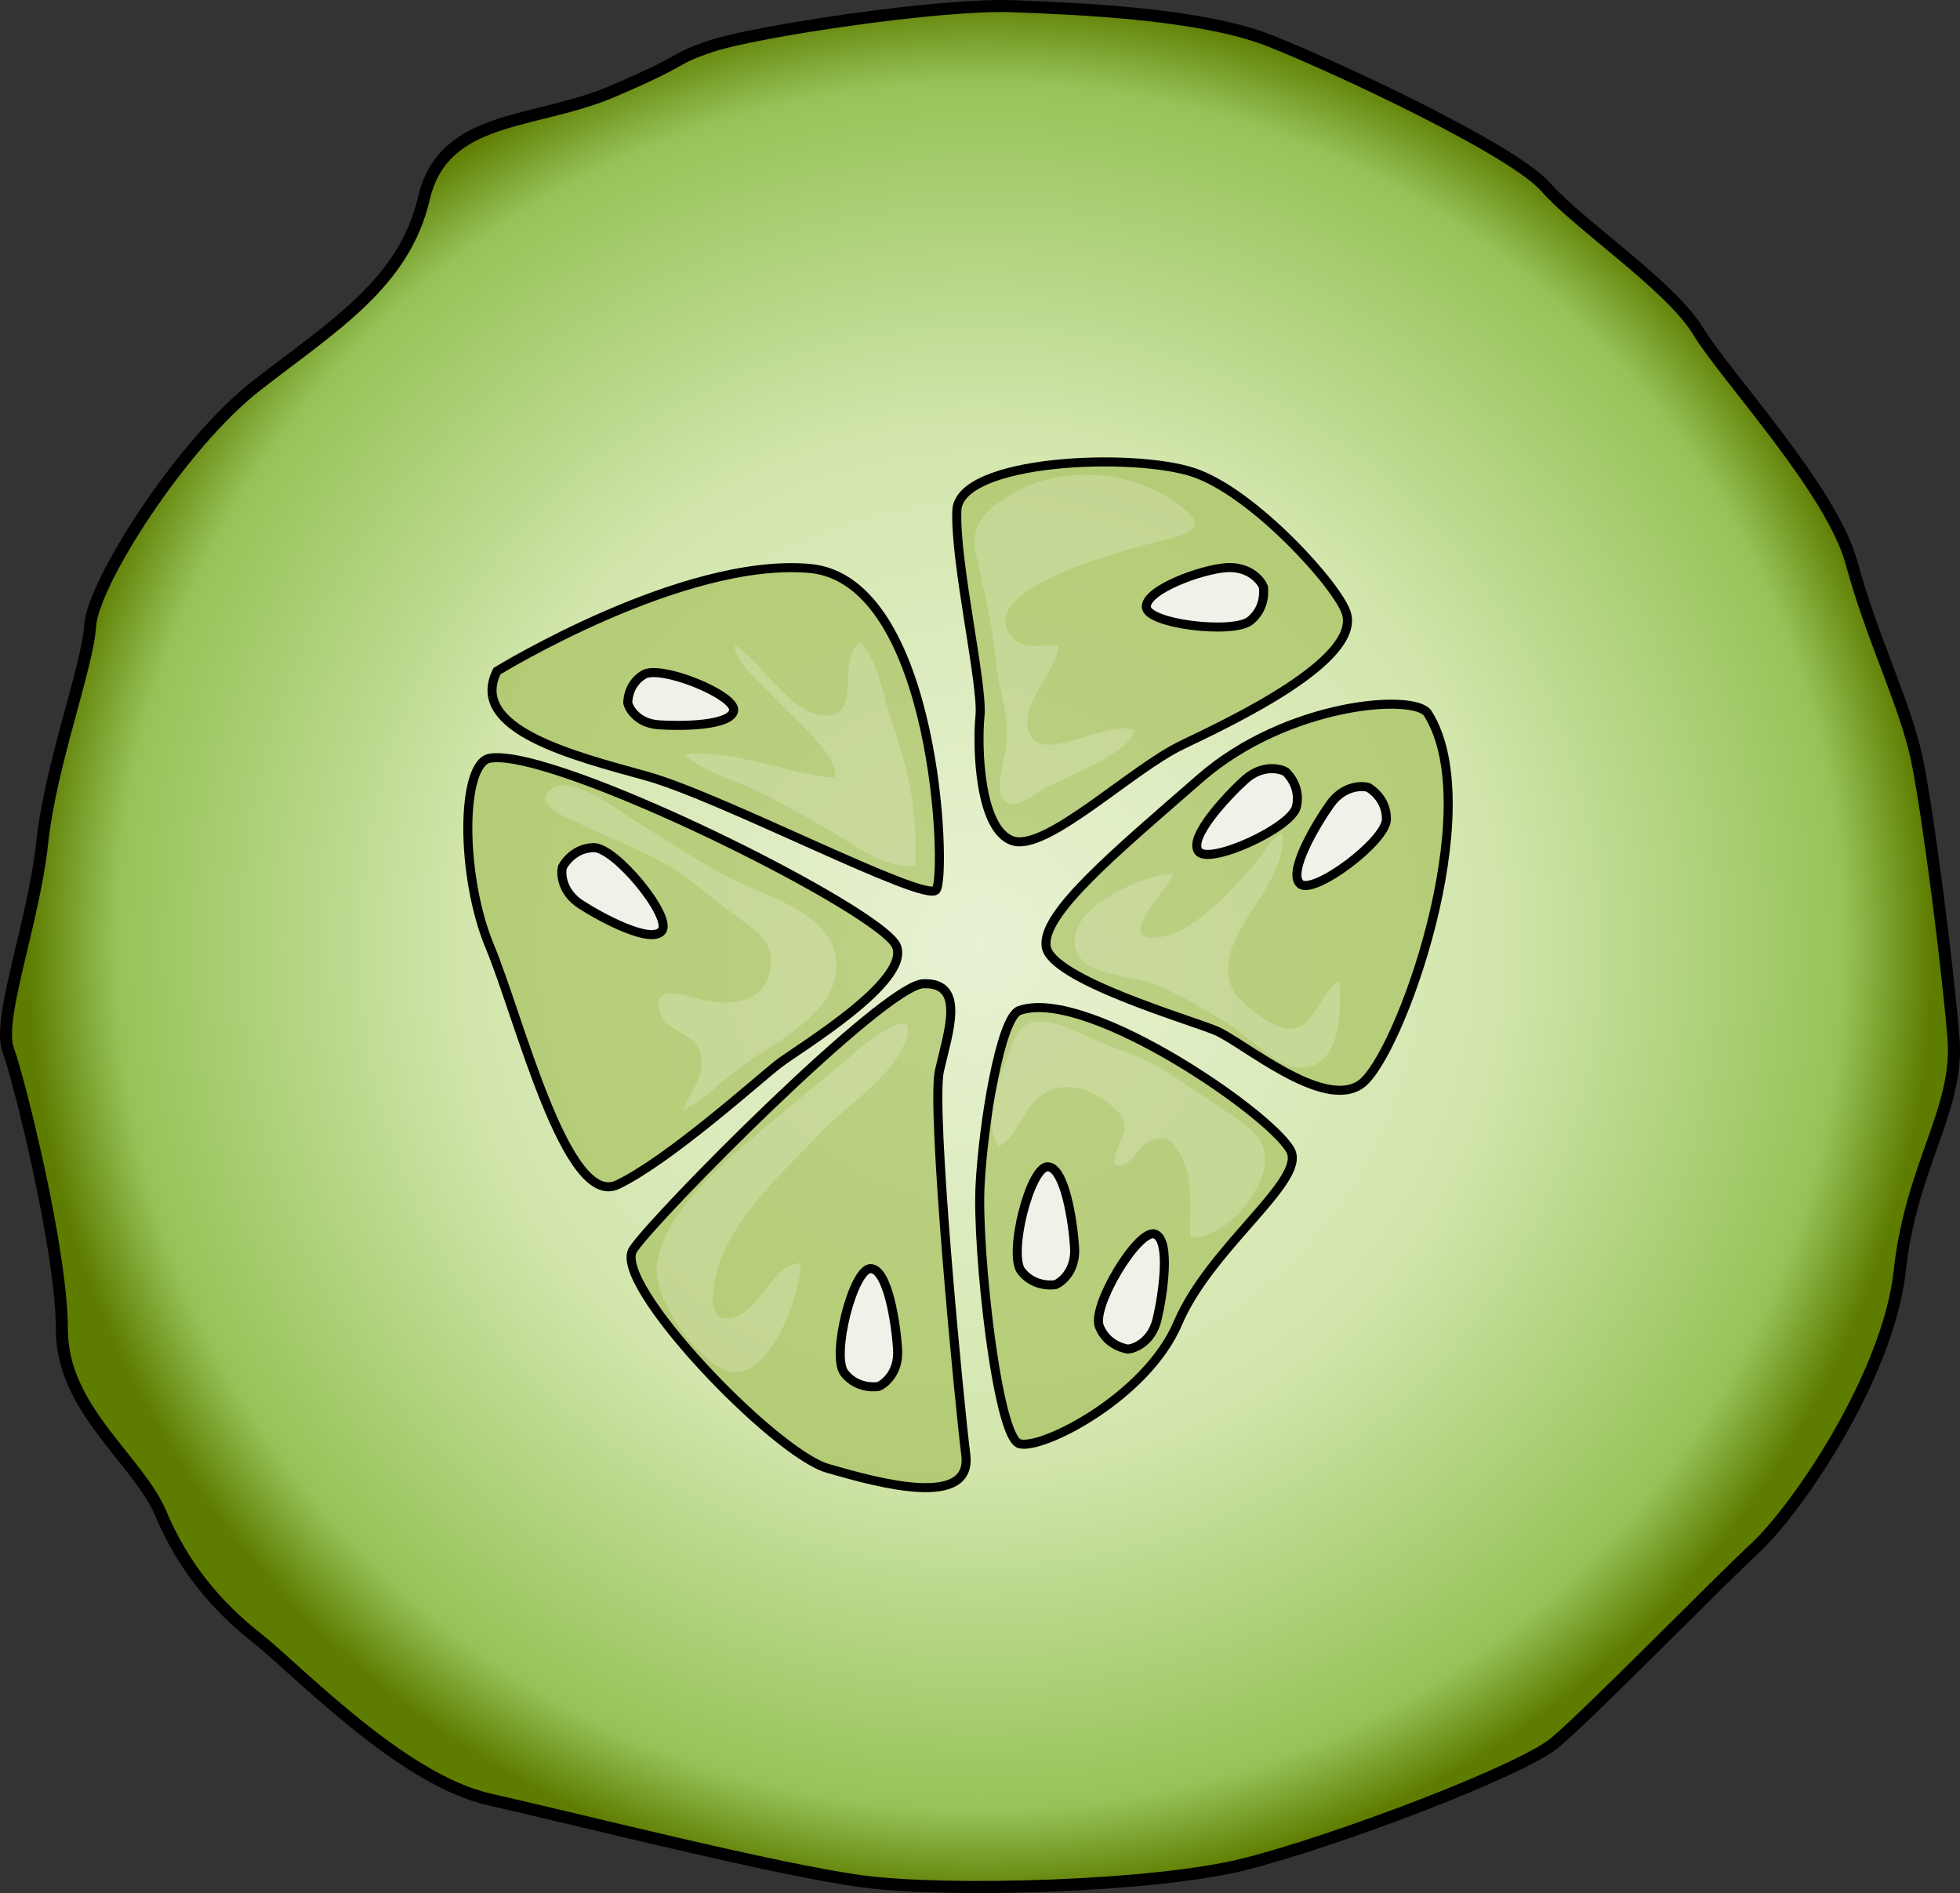 <?xml version="1.0" encoding="utf-8"?>
<!-- Generator: Adobe Illustrator 16.0.0, SVG Export Plug-In . SVG Version: 6.00 Build 0)  -->
<!DOCTYPE svg PUBLIC "-//W3C//DTD SVG 1.1//EN" "http://www.w3.org/Graphics/SVG/1.1/DTD/svg11.dtd">
<svg version="1.1" id="Layer_1" xmlns="http://www.w3.org/2000/svg" xmlns:xlink="http://www.w3.org/1999/xlink" x="0px" y="0px"
	 width="162.55px" height="156.959px" viewBox="0 0 162.55 156.959" enable-background="new 0 0 162.55 156.959"
	 xml:space="preserve">
<rect x="0" y="0" width="162.55" height="156.959" fill="#333333" stroke="none"/>
<g>
	<g>
		<radialGradient id="SVGID_1_" cx="81.275" cy="78.479" r="79.39" gradientUnits="userSpaceOnUse">
			<stop  offset="0" style="stop-color:#E8F2D4"/>
			<stop  offset="0.538" style="stop-color:#D3E6AD"/>
			<stop  offset="0.903" style="stop-color:#95C358"/>
			<stop  offset="0.995" style="stop-color:#5E7C00"/>
		</radialGradient>
		<path fill="url(#SVGID_1_)" d="M83.987,0.516C77.895,0.282,62.585,2.627,59.067,3.8C55.55,4.973,57.426,4.74,50.86,7.553
			s-14.07,1.876-15.711,8.911c-1.641,7.034-7.504,10.552-13.835,15.476C14.982,36.866,7.712,48.356,7.478,51.873
			C7.244,55.391,4.194,63.365,3.491,69.93C2.788,76.496-0.26,84.469,0.678,87.048c0.938,2.579,4.455,16.649,4.455,23.215
			s6.332,10.787,8.208,15.242c1.875,4.456,4.69,7.739,7.973,10.318c3.283,2.579,11.959,11.726,19.229,13.366
			c7.27,1.643,23.919,5.863,30.954,6.802c7.035,0.937,24.153,0.468,31.657-1.408c7.504-1.875,22.98-7.737,25.795-10.083
			c2.814-2.345,13.132-12.897,16.649-16.181s11.021-14.305,11.96-22.98c0.938-8.676,4.924-13.366,4.455-19.229
			c-0.469-5.863-2.111-18.76-3.049-23.217c-0.938-4.455-3.752-10.082-5.393-16.18c-1.643-6.097-10.471-15.508-12.741-19.258
			c-2.269-3.75-9.967-8.88-12.632-11.94c-2.664-3.06-17.17-9.868-22.895-12.139C99.58,1.108,89.192,0.714,83.987,0.516z"/>
		<path fill="none" stroke="#000000" stroke-miterlimit="10" d="M83.987,0.516C77.895,0.282,62.585,2.627,59.067,3.8
			C55.55,4.973,57.426,4.74,50.86,7.553s-14.07,1.876-15.711,8.911c-1.641,7.034-7.504,10.552-13.835,15.476
			C14.982,36.866,7.712,48.356,7.478,51.873C7.244,55.391,4.194,63.365,3.491,69.93C2.788,76.496-0.26,84.469,0.678,87.048
			c0.938,2.579,4.455,16.649,4.455,23.215s6.332,10.787,8.208,15.242c1.875,4.456,4.69,7.739,7.973,10.318
			c3.283,2.579,11.959,11.726,19.229,13.366c7.27,1.643,23.919,5.863,30.954,6.802c7.035,0.937,24.153,0.468,31.657-1.408
			c7.504-1.875,22.98-7.737,25.795-10.083c2.814-2.345,13.132-12.897,16.649-16.181s11.021-14.305,11.96-22.98
			c0.938-8.676,4.924-13.366,4.455-19.229c-0.469-5.863-2.111-18.76-3.049-23.217c-0.938-4.455-3.752-10.082-5.393-16.18
			c-1.643-6.097-10.471-15.508-12.741-19.258c-2.269-3.75-9.967-8.88-12.632-11.94c-2.664-3.06-17.17-9.868-22.895-12.139
			C99.58,1.108,89.192,0.714,83.987,0.516z"/>
		<path opacity="0.6" fill="#A1BA52" d="M41.219,55.647c0,0,15.366-9.441,25.918-8.516c10.553,0.926,11.417,25.548,10.492,26.659
			c-0.925,1.11-17.815-7.73-24.006-9.442C47.553,62.67,38.799,60.477,41.219,55.647z"/>
		<path opacity="0.6" fill="#A1BA52" d="M40.621,62.868c-2.41,0.419-2.45,9.748,0,15.611c2.449,5.863,6.337,21.785,10.595,19.748
			c4.258-2.036,11.663-8.701,13.329-9.997c1.667-1.296,10.923-6.789,9.812-9.751S45.947,61.942,40.621,62.868z"/>
		<path opacity="0.6" fill="#A1BA52" d="M111.67,50.874c-0.629-2.201-7.691-10.037-12.69-11.703s-19.439-1.11-19.624,3.147
			c-0.185,4.259,2.172,14.44,1.919,17.032s-0.068,9.441,2.71,10.367c2.776,0.926,9.811-5.924,14.069-7.961
			C102.312,59.719,112.782,54.761,111.67,50.874z"/>
		<path opacity="0.6" fill="#A1BA52" d="M118.418,59.165c-1.064-1.695-11.663-0.926-18.883,5.369
			c-7.221,6.295-13.145,11.229-12.774,13.945s11.849,6.049,14.069,6.975c2.223,0.926,8.887,6.664,12.034,4.442
			S123.417,67.125,118.418,59.165z"/>
		<path opacity="0.6" fill="#A1BA52" d="M84.54,83.788c-1.561,0.554-3.012,9.429-3.265,14.618
			c-0.253,5.19,1.413,20.741,3.265,21.297c1.852,0.555,10.553-3.888,13.145-9.997s10.182-11.479,9.441-14.07
			S90.279,81.75,84.54,83.788z"/>
		<path opacity="0.6" fill="#A1BA52" d="M76.579,81.566c-3.266,0.116-22.216,19.253-24.067,22.03
			c-1.852,2.777,11.663,16.847,16.106,18.143c4.443,1.296,12.034,3.333,11.479-1.111c-0.556-4.442-2.894-28.694-2.188-31.842
			C78.615,85.638,80.161,81.438,76.579,81.566z"/>
		<path fill="none" stroke="#000000" stroke-width="0.75" stroke-miterlimit="10" d="M41.219,55.647c0,0,15.366-9.441,25.918-8.516
			c10.553,0.926,11.417,25.548,10.492,26.659c-0.925,1.11-17.815-7.73-24.006-9.442C47.553,62.67,38.799,60.477,41.219,55.647z"/>
		<path fill="none" stroke="#000000" stroke-width="0.75" stroke-miterlimit="10" d="M40.621,62.868
			c-2.41,0.419-2.45,9.748,0,15.611c2.449,5.863,6.337,21.785,10.595,19.748c4.258-2.036,11.663-8.701,13.329-9.997
			c1.667-1.296,10.923-6.789,9.812-9.751S45.947,61.942,40.621,62.868z"/>
		<path fill="none" stroke="#000000" stroke-width="0.75" stroke-miterlimit="10" d="M111.67,50.874
			c-0.629-2.201-7.691-10.037-12.69-11.703s-19.439-1.11-19.624,3.147c-0.185,4.259,2.172,14.44,1.919,17.032
			s-0.068,9.441,2.71,10.367c2.776,0.926,9.811-5.924,14.069-7.961C102.312,59.719,112.782,54.761,111.67,50.874z"/>
		<path fill="none" stroke="#000000" stroke-width="0.75" stroke-miterlimit="10" d="M118.418,59.165
			c-1.064-1.695-11.663-0.926-18.883,5.369c-7.221,6.295-13.145,11.229-12.774,13.945s11.849,6.049,14.069,6.975
			c2.223,0.926,8.887,6.664,12.034,4.442S123.417,67.125,118.418,59.165z"/>
		<path fill="none" stroke="#000000" stroke-width="0.75" stroke-miterlimit="10" d="M84.54,83.788
			c-1.561,0.554-3.012,9.429-3.265,14.618c-0.253,5.19,1.413,20.741,3.265,21.297c1.852,0.555,10.553-3.888,13.145-9.997
			s10.182-11.479,9.441-14.07S90.279,81.75,84.54,83.788z"/>
		<path fill="none" stroke="#000000" stroke-width="0.75" stroke-miterlimit="10" d="M76.579,81.566
			c-3.266,0.116-22.216,19.253-24.067,22.03c-1.852,2.777,11.663,16.847,16.106,18.143c4.443,1.296,12.034,3.333,11.479-1.111
			c-0.556-4.442-2.894-28.694-2.188-31.842C78.615,85.638,80.161,81.438,76.579,81.566z"/>
		<path fill="#EFF2E9" d="M104.772,48.646c-0.141-0.389-1.059-1.71-3.07-1.578s-6.635,1.791-6.635,3.237s7.199,2.294,8.611,1.164
			C105.089,50.34,104.772,48.646,104.772,48.646z"/>
		<path fill="#EFF2E9" d="M113.486,65.296c-0.39-0.137-1.995-0.262-3.165,1.38s-3.596,5.71-2.475,6.625
			c1.121,0.914,7.117-3.564,7.135-5.372S113.486,65.296,113.486,65.296z"/>
		<path fill="#EFF2E9" d="M87.526,106.516c0.389-0.139,1.716-1.05,1.594-3.063c-0.123-2.012-0.795-6.7-2.241-6.708
			c-1.446-0.006-3.294,7.247-2.17,8.664C85.832,106.827,87.526,106.516,87.526,106.516z"/>
		<path fill="#EFF2E9" d="M72.849,114.96c0.389-0.14,1.715-1.051,1.593-3.063c-0.123-2.013-0.794-6.701-2.241-6.708
			s-3.293,7.246-2.17,8.663C71.154,115.271,72.849,114.96,72.849,114.96z"/>
		<path fill="#EFF2E9" d="M46.648,71.889c-0.119,0.396-0.173,2.006,1.519,3.101c1.691,1.097,5.863,3.341,6.728,2.18
			c0.864-1.159-3.876-6.952-5.683-6.891C47.405,70.342,46.648,71.889,46.648,71.889z"/>
		<path fill="#EFF2E9" d="M52.067,58.307c0.077,0.363,0.729,1.654,2.534,1.787c1.806,0.135,6.063,0.104,6.243-1.185
			c0.181-1.285-6.054-3.807-7.451-2.978C51.996,56.761,52.067,58.307,52.067,58.307z"/>
		<path fill="#EFF2E9" d="M93.55,111.86c0.413-0.021,1.946-0.509,2.411-2.47c0.467-1.962,1.182-6.645-0.201-7.069
			c-1.383-0.426-5.251,5.982-4.586,7.664C91.838,111.667,93.55,111.86,93.55,111.86z"/>
		<path fill="none" stroke="#000000" stroke-width="0.75" stroke-miterlimit="10" d="M104.772,48.646
			c-0.141-0.389-1.059-1.71-3.07-1.578s-6.635,1.791-6.635,3.237s7.199,2.294,8.611,1.164
			C105.089,50.34,104.772,48.646,104.772,48.646z"/>
		<g>
			<path fill="#EFF2E9" d="M106.624,63.989c-0.352-0.217-1.893-0.683-3.386,0.671s-4.733,4.81-3.833,5.942
				c0.898,1.133,7.715-1.961,8.117-3.723C107.926,65.117,106.624,63.989,106.624,63.989z"/>
			<path fill="none" stroke="#000000" stroke-width="0.75" stroke-miterlimit="10" d="M106.624,63.989
				c-0.352-0.217-1.893-0.683-3.386,0.671s-4.733,4.81-3.833,5.942c0.898,1.133,7.715-1.961,8.117-3.723
				C107.926,65.117,106.624,63.989,106.624,63.989z"/>
		</g>
		<path fill="none" stroke="#000000" stroke-width="0.75" stroke-miterlimit="10" d="M113.486,65.296
			c-0.39-0.137-1.995-0.262-3.165,1.38s-3.596,5.71-2.475,6.625c1.121,0.914,7.117-3.564,7.135-5.372S113.486,65.296,113.486,65.296
			z"/>
		<path fill="none" stroke="#000000" stroke-width="0.75" stroke-miterlimit="10" d="M87.526,106.516
			c0.389-0.139,1.716-1.05,1.594-3.063c-0.123-2.012-0.795-6.7-2.241-6.708c-1.446-0.006-3.294,7.247-2.17,8.664
			C85.832,106.827,87.526,106.516,87.526,106.516z"/>
		<path fill="none" stroke="#000000" stroke-width="0.75" stroke-miterlimit="10" d="M72.849,114.96
			c0.389-0.14,1.715-1.051,1.593-3.063c-0.123-2.013-0.794-6.701-2.241-6.708s-3.293,7.246-2.17,8.663
			C71.154,115.271,72.849,114.96,72.849,114.96z"/>
		<path fill="none" stroke="#000000" stroke-width="0.75" stroke-miterlimit="10" d="M46.648,71.889
			c-0.119,0.396-0.173,2.006,1.519,3.101c1.691,1.097,5.863,3.341,6.728,2.18c0.864-1.159-3.876-6.952-5.683-6.891
			C47.405,70.342,46.648,71.889,46.648,71.889z"/>
		<path fill="none" stroke="#000000" stroke-width="0.75" stroke-miterlimit="10" d="M52.067,58.307
			c0.077,0.363,0.729,1.654,2.534,1.787c1.806,0.135,6.063,0.104,6.243-1.185c0.181-1.285-6.054-3.807-7.451-2.978
			C51.996,56.761,52.067,58.307,52.067,58.307z"/>
		<path fill="none" stroke="#000000" stroke-width="0.75" stroke-miterlimit="10" d="M93.55,111.86
			c0.413-0.021,1.946-0.509,2.411-2.47c0.467-1.962,1.182-6.645-0.201-7.069c-1.383-0.426-5.251,5.982-4.586,7.664
			C91.838,111.667,93.55,111.86,93.55,111.86z"/>
	</g>
	<path opacity="0.2" fill="#FFFFFF" d="M84.012,40.922c-2.027,1.216-3.625,2.36-3.087,4.969c0.476,2.307,1.148,4.812,1.448,7.152
		c0.166,1.295,0.296,2.706,0.574,3.965c0.361,1.636,0.686,2.973,0.5,4.887c-0.089,0.917-0.9,3.422-0.324,4.266
		c0.898,1.318,2.473-0.219,3.398-0.741c1.662-0.937,7.045-2.831,7.574-4.863c-2.062-0.895-6.986,2.345-8.399,0.747
		c-1.905-2.151,2.151-5.867,2.089-7.787c-1.298-0.075-2.923,0.406-3.811-0.637c-3.745-4.404,11.504-7.779,13.231-8.27
		c0.546-0.154,1.761-0.475,1.869-1.151c0.092-0.57-0.772-1.179-1.144-1.469C94.169,39.043,88.182,38.418,84.012,40.922z"/>
	<path opacity="0.2" fill="#FFFFFF" d="M97.301,72.479c-0.123,0.896-5.539,6.127-0.759,5.162c2.657-0.537,5.812-4.02,7.483-5.962
		c0.707-0.823,1.347-2.154,2.291-2.57c0.616,4.356-5.762,8.317-4.225,12.604c0.465,1.298,2.723,2.931,3.949,3.394
		c2.887,1.091,3.137-2.659,5.02-3.775c0.244,2.576,0.121,7.453-3.459,7.179c-1.838-0.142-3.623-2.23-5.192-3.245
		c-2.21-1.428-4.505-2.807-6.919-3.754c-1.965-0.771-6.916-0.557-6.314-4.007C89.622,74.952,94.901,72.438,97.301,72.479z"/>
	<path opacity="0.2" fill="#FFFFFF" d="M85.394,84.837c-1.169,0.364-1.444,1.866-1.874,2.908c-0.797,1.931-2.021,5.351-0.695,7.316
		c1.383-0.687,1.892-2.683,3.027-3.799c1.179-1.158,2.535-1.372,4.133-0.879c0.969,0.299,2.885,1.539,3.215,2.562
		c0.415,1.28-1.016,2.303-0.748,3.646c1.374,0.384,1.783-1.472,2.882-1.968c1.44-0.65,2.091,0.096,2.715,1.38
		c0.994,2.05,0.556,4.311,0.673,6.552c2.876,0.376,6.838-4.365,6.102-7.163c-0.467-1.769-2.158-2.519-3.525-3.488
		c-0.76-0.54-1.533-1.024-2.324-1.557c-1.041-0.697-2.062-1.418-3.17-2.027c-1.748-0.963-3.684-1.479-5.49-2.309
		C88.962,85.391,86.962,84.347,85.394,84.837z"/>
	<path opacity="0.2" fill="#FFFFFF" d="M66.416,104.744c-2.254-0.18-3.431,4.123-5.795,4.533c-2.624,0.454-1.177-4.259-0.466-5.738
		c1.77-3.686,5.167-6.752,7.958-9.676c2.122-2.222,5.959-4.606,7.003-7.612c1.123-3.23-3.171,0.103-4.06,0.876
		c-3.16,2.751-6.512,5.321-9.637,8.104c-2.739,2.439-6.29,5.64-6.923,9.489c-0.458,2.778,2.79,7.165,4.981,8.558
		C63.45,115.8,66.347,107.604,66.416,104.744z"/>
	<path opacity="0.2" fill="#FFFFFF" d="M69.346,80.561c0.404-4.229-4.415-5.782-7.426-7.112c-3.232-1.428-6.132-3.499-9.149-5.32
		c-1.32-0.799-5.558-4.203-7.227-2.596c-1.349,1.299,1.897,2.465,2.832,2.904c3.289,1.548,6.728,2.724,9.55,5.09
		c1.443,1.211,2.893,2.243,4.386,3.369c1.308,0.985,1.871,1.964,1.521,3.665c-0.525,2.56-3.098,2.807-5.318,2.405
		c-1.174-0.212-4.718-1.694-3.763,1.021c0.613,1.744,3.228,1.606,3.423,3.759c0.151,1.679-0.916,2.789-1.486,4.275
		c1.674-0.757,3.321-2.574,4.873-3.656C64.155,86.556,69.004,84.139,69.346,80.561z"/>
	<path opacity="0.2" fill="#FFFFFF" d="M75.89,71.819c-2.711,0.111-4.658-1.544-6.857-2.824c-2.121-1.234-4.347-2.515-6.57-3.56
		c-1.451-0.683-4.736-1.716-5.669-2.897c4.039-0.423,8.384,1.594,12.406,1.956c0.693-1.644-3.836-5.314-4.774-6.436
		c-0.832-0.994-3.577-3.122-3.485-4.563c2.25,1.319,4.934,6.267,7.922,5.829c2.502-0.368,0.566-4.729,2.459-6.023
		c1.396,1.215,1.872,4.156,2.421,5.856c0.708,2.195,1.477,4.415,1.834,6.699C75.883,67.81,75.99,69.843,75.89,71.819z"/>
</g>
</svg>
